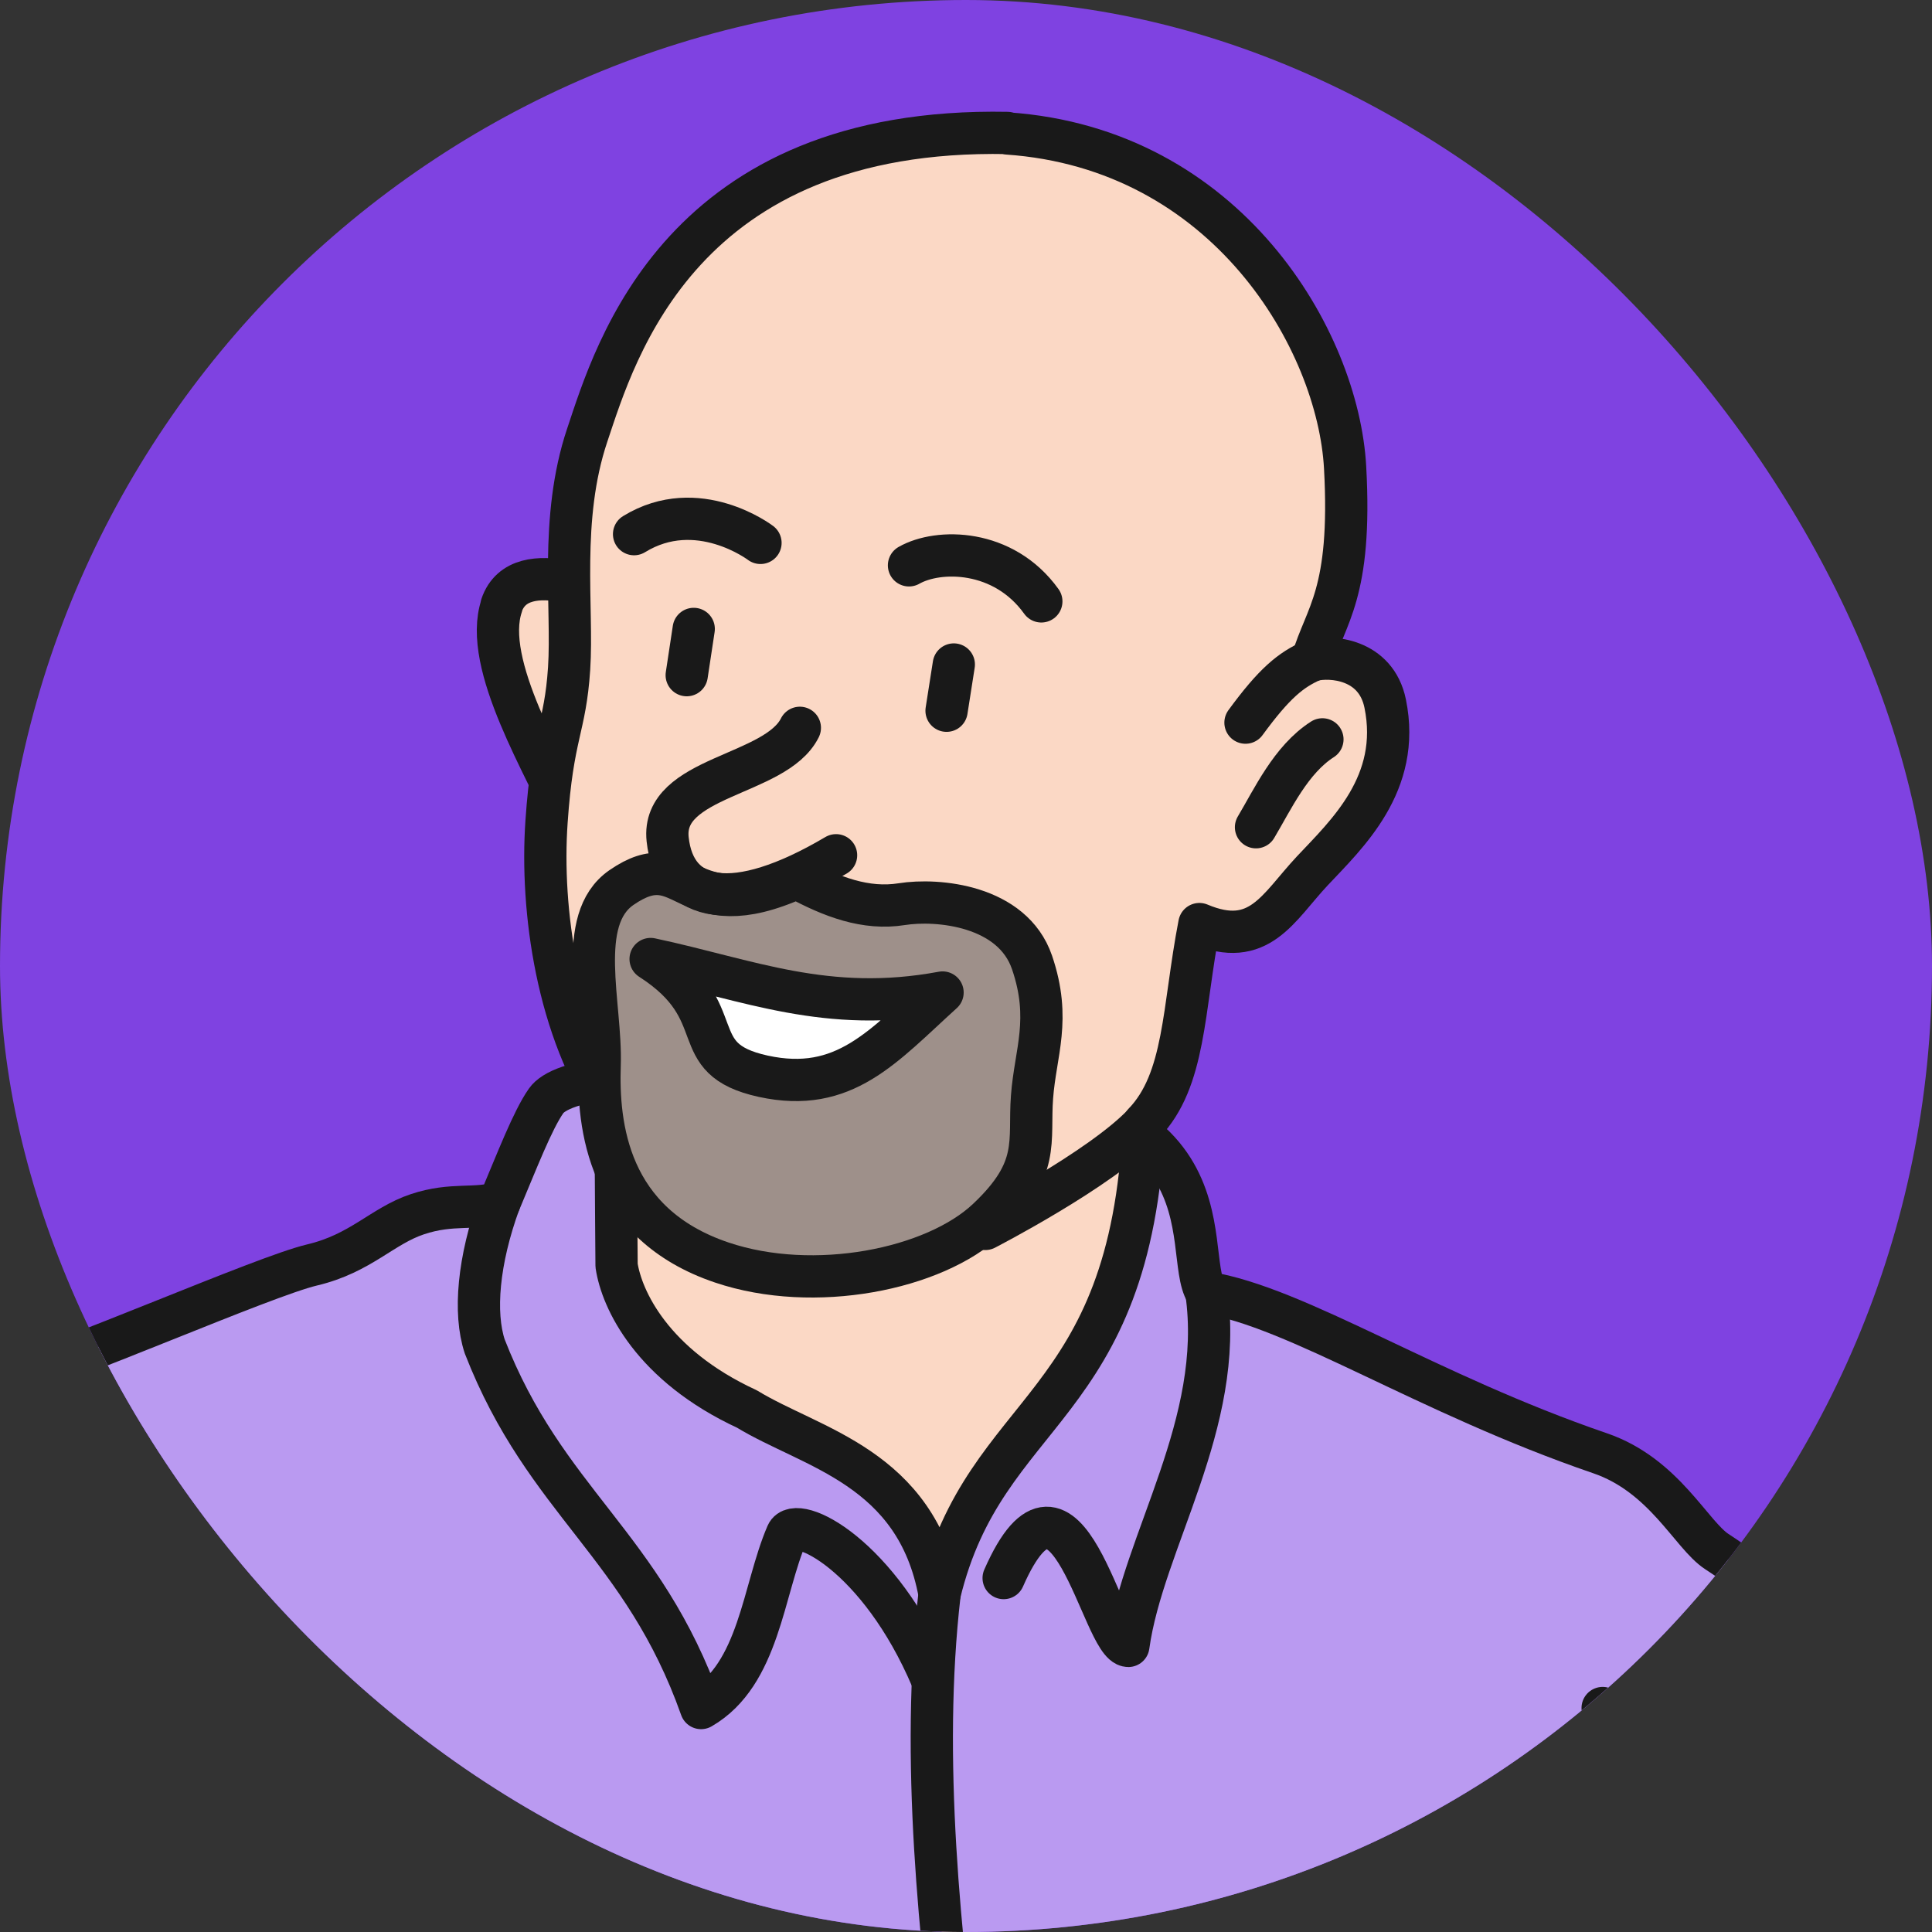 <?xml version="1.0" encoding="UTF-8"?> <svg xmlns="http://www.w3.org/2000/svg" width="160" height="160" viewBox="0 0 160 160" fill="none"><rect x="0" y="0" width="160" height="160" fill="#333333" stroke="none"/><g clip-path="url(#clip0_1002_6992)"><rect width="160" height="160" rx="80" fill="#7F42E1"></rect><path d="M-36 204.97C-35.51 199.02 -30.631 162.065 -30.191 157.885H-30.211C-29.441 150.699 -21.331 129.061 -17.942 123.714C-14.552 118.367 -5.983 116.096 -0.173 114.478C5.636 112.87 21.804 105.714 25.844 104.759C29.884 103.804 31.643 101.533 34.563 100.558C37.473 99.583 39.403 100.237 41.362 99.583C42.812 96.146 44.102 92.769 45.232 91.161C46.362 89.553 52.431 87.724 74.319 89.915C103.146 88.91 97.717 103.573 99.907 107.041C107.486 108.277 118.095 115.412 132.494 120.347C137.833 122.166 140.063 127.121 142.183 128.498C154.571 136.578 157.501 146.377 157.501 158.005C157.501 169.633 166.46 190.648 169 205H-36V204.97Z" fill="#BA9AF1" stroke="#191919" stroke-width="3.5" stroke-linecap="round" stroke-linejoin="round"></path><path d="M132.724 141.452C135.634 146.919 133.984 150.969 131.624 157.23C129.744 162.266 125.684 191.14 126.294 204.959" stroke="#191919" stroke-width="3.5" stroke-linecap="round" stroke-linejoin="round"></path><path d="M9.525 133.342C15.015 137.854 18.325 147.07 18.325 159.04C18.325 171.01 18.195 196.457 19.135 204.97" stroke="#191919" stroke-width="3.5" stroke-linecap="round" stroke-linejoin="round"></path><path d="M41.362 99.563C39.602 104.387 39.233 108.738 40.142 111.502C45.162 124.397 53.271 127.924 58.061 141.452C62.89 138.658 63.18 131.663 65.17 127.06C65.91 125.362 72.799 128.738 77.169 139.03" stroke="#191919" stroke-width="3.5" stroke-linecap="round" stroke-linejoin="round"></path><path d="M99.906 107.01C101.456 117.854 94.637 127.673 93.447 136.306C91.287 136.306 88.368 118.749 83.118 130.688" stroke="#191919" stroke-width="3.5" stroke-linecap="round" stroke-linejoin="round"></path><path d="M41.532 50.146C43.082 45.573 51.062 49.614 51.062 49.614C51.062 49.614 49.112 72.679 47.332 68.418C45.292 63.593 39.882 55.021 41.552 50.146H41.532Z" fill="#FBD8C5" stroke="#191919" stroke-width="3.5" stroke-linecap="round" stroke-linejoin="round"></path><path d="M83.408 11.051C101.647 12.297 110.816 28.197 111.396 38.709C111.976 49.232 109.756 50.96 108.676 54.679C110.226 54.287 113.955 54.558 114.715 58.267C116.075 64.9 111.526 69.091 108.676 72.126C105.826 75.171 104.286 78.619 99.327 76.528C97.957 83.614 98.187 89.423 94.737 93.021C93.657 117.01 81.599 116.307 77.809 131.995C75.889 121.483 67.21 119.955 61.86 116.689C53.991 113.051 51.481 107.603 51.062 104.799C51.011 99.805 51.032 94.789 50.901 92.166C46.152 85.392 44.752 75.362 45.262 68.046C45.762 60.729 46.802 60.377 47.132 55.362C47.462 50.347 46.302 42.98 48.632 36.036C50.962 29.081 56.391 10.488 83.428 11.011H83.408V11.051Z" fill="#FBD8C5" stroke="#191919" stroke-width="3.5" stroke-linecap="round" stroke-linejoin="round"></path><path d="M103.146 59.845C105.536 56.578 106.896 55.473 108.676 54.689" stroke="#191919" stroke-width="3.5" stroke-linecap="round" stroke-linejoin="round"></path><path d="M109.517 61.231C106.907 62.9 105.407 66.176 104.017 68.508" stroke="#191919" stroke-width="3.5" stroke-linecap="round" stroke-linejoin="round"></path><path d="M94.737 93.051C91.188 96.829 81.599 101.774 81.599 101.774" stroke="#191919" stroke-width="3.5" stroke-linecap="round" stroke-linejoin="round"></path><path d="M65.97 72.709C68.88 74.287 71.699 75.352 74.679 74.879C77.649 74.407 83.848 74.97 85.468 79.704C87.078 84.427 85.738 87.161 85.468 90.849C85.188 94.528 86.208 96.799 81.788 100.97C77.379 105.141 67.41 107.131 59.781 104.558C50.281 101.362 49.492 93.181 49.661 88.206C49.831 83.231 47.622 76.186 51.451 73.513C56.961 69.704 56.411 77.04 66 72.699L65.98 72.719H65.97V72.709Z" fill="#9E908A" stroke="#191919" stroke-width="3.5" stroke-linecap="round" stroke-linejoin="round"></path><path d="M53.881 79.422C62 81.151 68.479 83.975 78.058 82.196C73.129 86.658 69.919 90.588 63.21 89.13C56.511 87.663 60.75 83.834 53.881 79.422Z" fill="white" stroke="#191919" stroke-width="3.5" stroke-linecap="round" stroke-linejoin="round"></path><path d="M66.24 60.276C64.24 64.297 54.731 64.256 55.291 69.503C55.851 74.749 60.741 75.854 69.24 70.829" stroke="#191919" stroke-width="3.5" stroke-linecap="round" stroke-linejoin="round"></path><path d="M52.511 44.236C57.78 41 62.98 44.96 62.98 44.96" stroke="#191919" stroke-width="3.5" stroke-linecap="round" stroke-linejoin="round"></path><path d="M75.279 46.819C77.709 45.432 83.099 45.432 86.238 49.804" stroke="#191919" stroke-width="3.5" stroke-linecap="round" stroke-linejoin="round"></path><path d="M78.99 55.031L78.39 58.86" stroke="#191919" stroke-width="3.5" stroke-linecap="round" stroke-linejoin="round"></path><path d="M57.451 52.085L56.871 55.914" stroke="#191919" stroke-width="3.5" stroke-linecap="round" stroke-linejoin="round"></path><path d="M77.809 132.025C74.669 159.19 84.21 191.803 82.01 204.969L77.809 132.025Z" fill="#FBD8C5"></path><path d="M77.809 132.025C74.669 159.19 84.21 191.803 82.01 204.969" stroke="#191919" stroke-width="3.5" stroke-linecap="round" stroke-linejoin="round"></path></g><defs><clipPath id="clip0_1002_6992"><rect width="160" height="160" rx="80" fill="white"></rect></clipPath></defs></svg> 